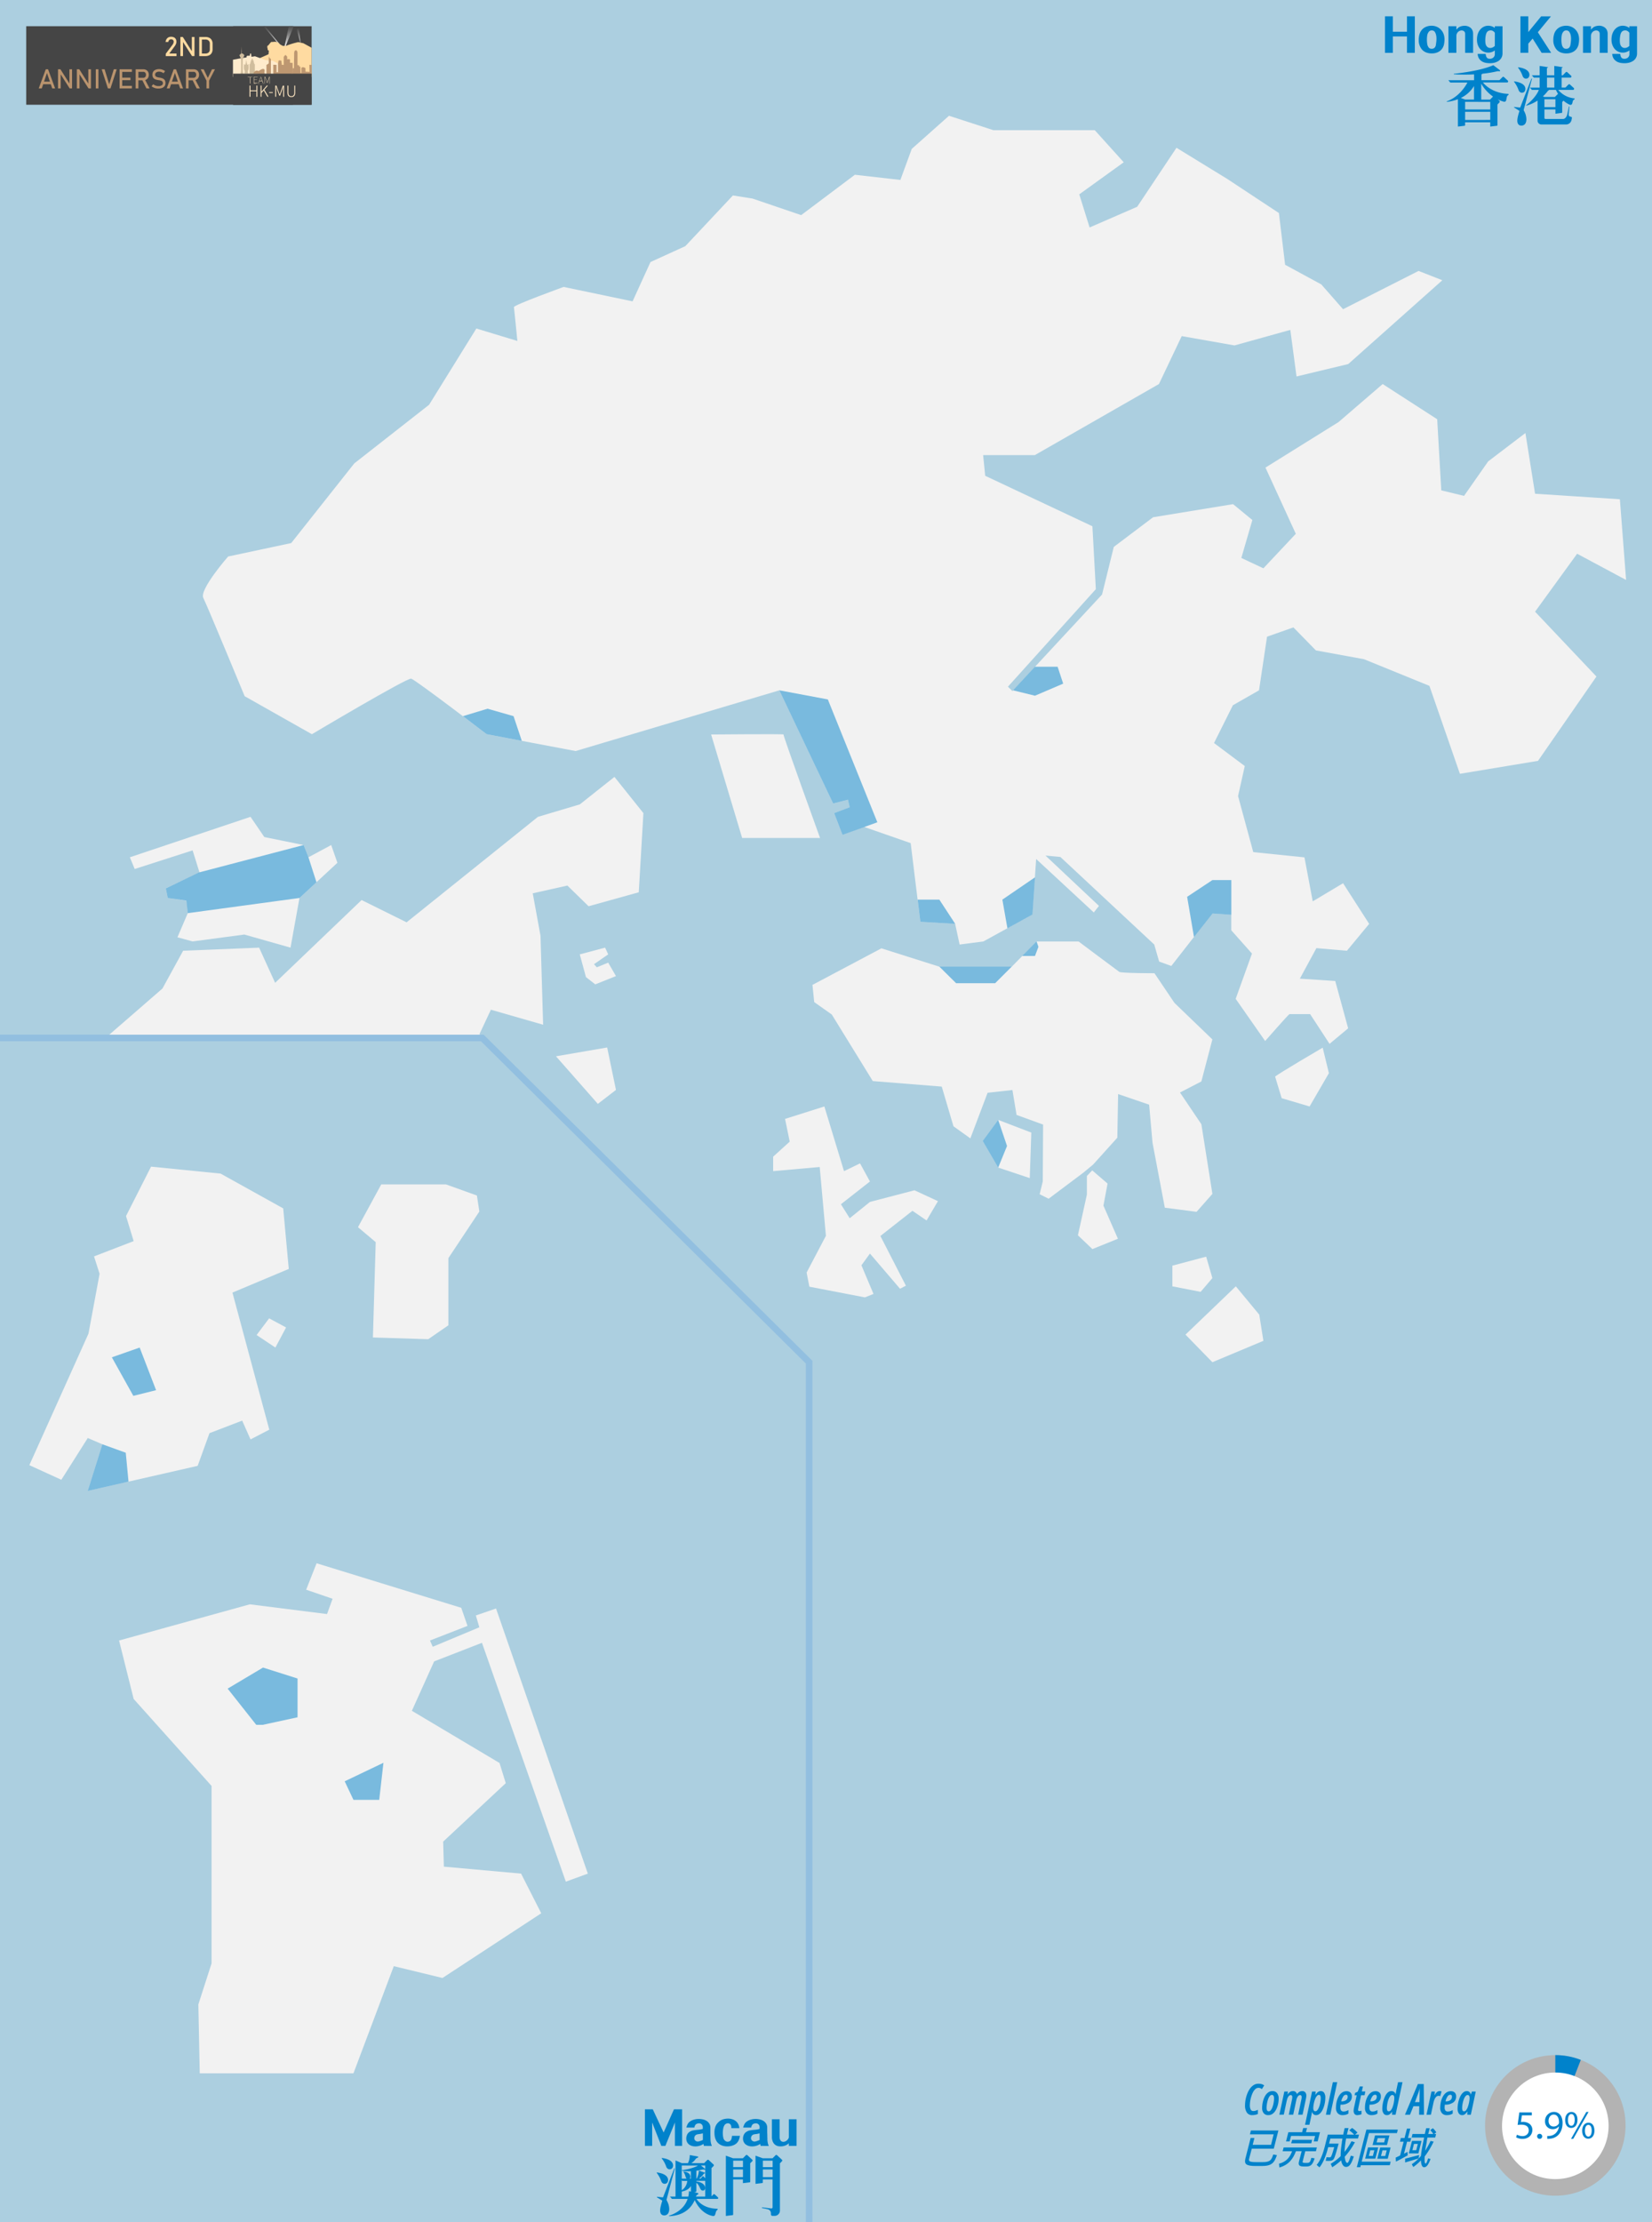 <svg xmlns="http://www.w3.org/2000/svg" xmlns:xlink="http://www.w3.org/1999/xlink" viewBox="0 0 1260.96 1695.36"><defs><style>.cls-1{fill:none;}.cls-2,.cls-5{fill:#accfe0;}.cls-3{fill:#f2f2f2;}.cls-4,.cls-6{fill:#0082cb;}.cls-4{opacity:0.5;}.cls-5{stroke:#92bfe0;stroke-miterlimit:10;stroke-width:5px;}.cls-12,.cls-7{fill:#454545;}.cls-7{fill-rule:evenodd;}.cls-8{isolation:isolate;}.cls-9{fill:#ffdba1;}.cls-10{fill:#ba946e;}.cls-11{clip-path:url(#clip-path);}.cls-13{fill:url(#linear-gradient);}.cls-14{fill:url(#linear-gradient-2);}.cls-15{fill:url(#linear-gradient-3);}.cls-16{fill:#ffebcc;}.cls-17{fill:#d0bd9d;}.cls-18{fill:#bd9771;}.cls-19{fill:#ffe8c3;}.cls-20{fill:#b3b3b3;}.cls-21{fill:#fff;}</style><clipPath id="clip-path"><rect class="cls-1" x="177.94" y="20" width="59.92" height="59.92"/></clipPath><linearGradient id="linear-gradient" x1="-343.09" y1="2358.47" x2="-343.09" y2="2375.42" gradientTransform="matrix(1, 0, 0, -1, 564, 2394)" gradientUnits="userSpaceOnUse"><stop offset="0" stop-color="#fff"/><stop offset="1" stop-color="#454545" stop-opacity="0.5"/></linearGradient><linearGradient id="linear-gradient-2" x1="-356.98" y1="2360.47" x2="-356.98" y2="2374.36" xlink:href="#linear-gradient"/><linearGradient id="linear-gradient-3" x1="-336.08" y1="2360.72" x2="-336.08" y2="2372.74" xlink:href="#linear-gradient"/></defs><g id="lanf"><rect class="cls-2" width="1260.96" height="1695.36"/><path class="cls-3" d="M542.79,560.36s55.78-.52,55.26,0,27.89,78.95,27.89,78.95H566.47Z"/><path class="cls-3" d="M620.15,751.4l52.63-27.89,44.21,14h55.26l18.94-19.21H823.3s29.47,22.1,31.05,23.16,26.84,1.05,26.84,1.05l15.26,22.63L925.4,793,917,825.08l-16.32,8.43L917,857.71l8.42,53.16-12.11,13.68-24.21-3.15-9.4-49.61-2.57-29-23.68-8.09L852.84,868,834.35,888.5l-7.63,6.32L800.4,914.55l-6.84-3.42,2.37-9.73.26-43.42-20.26-7.37-3.16-19-18.94,2.11L740.67,868.5l-12.89-9.21L718.83,829l-52.63-4.21L634.89,774l-13.42-9.48Z"/><path class="cls-3" d="M594.89,526.68,635.94,613l11.31-2.89,1.32,5.79-11.84,4.47L643,636.94l16.58-6.06,35.53,12.37,7.36,60,26.58,1.58,3.42,15.79,18.16-2.37L788,697.72l2.89-42.36,44,40.78,3.94-5L798,652.73l11.38,1.08,71.64,66.81,3.75,13,9.27,3.36,31.32-40.07,14.47,1v11.84l15.79,17.76-12.43,34.54,22.49,32.17s18-20.52,18.56-20.52h15.78l14.81,22.69,14.21-11.84-9.87-36.12-27-1.77,12.63-23.29,23.29,2,17-20.52-19.93-31L1002,687.66l-6.32-33.55-39.07-4L945,607.33l5.13-22.89-23.48-17.56,14.4-28.82L961,526.68l6.12-40.92,20.13-7.1,17.17,17.56,36.7,6.71,49.94,20.33,23.28,67.1,59.61-9.87,44.6-64.34-46.84-49.47,32.1-44.21,37.37,20-4.74-61.57-64.73-4.21-7.37-46.32L1135.91,352l-18.42,26.32-17.37-4.21L1097,319.85,1055.39,293,1021.71,322l-55.79,34.74,23.16,50.52-24.74,26.32-16.84-7.9,8.42-28.94-14.73-12.11-61.05,10-30,22.63-8.95,36.32-68.42,73.68-3.42-3.36,67.1-74.4-2.63-48L752,363l-1.58-15.78h39.47L884.61,293,902,256.43l40.26,7.11,42.63-11.85,4.73,35.53,39.48-9.47,71.83-63.95-18.15-7.1-57.63,29.21L1008.55,217l-27.63-15-4.74-39.47-39.47-26.05L898,112.75l-30,45-36.31,15.79-7.9-25.26,33.95-24.47-22.1-24.48H758.3l-33.94-11-28.42,25.26-8.69,23.69-34.73-3.95-41,30.79-37.11-12.63-15-2.37-36.31,38.68-26.58,12.11-13.68,30-52.63-11S392,232.75,392.27,234.33s2.63,25.79,2.63,25.79l-31.31-9.48L327.53,308.8l-57.1,44.73-48.15,60.79-48.16,10.26s-22.1,25.26-18.94,31.58,31.57,75,31.57,75l51.32,29s72.62-43.19,75.78-42.4,57.63,42.4,57.63,42.4L439.37,573Z"/><path class="cls-3" d="M469,592.73l22.11,27.63-3.55,60.39-38.29,10.66-16.18-15.79-26.45,5.92,5.92,32.37,2,67.89-39.86-11.45L366,788.9l23.69,27.63L354.11,841l52.5,28-30,35.52s-54.08,4.35-54.08,0v-60L315,839,212,880.87l8.29,21.71-38.28,22L138.6,896.27,94,906.92,37.55,950s-8.29-11.06-8.68-14.21-9.08-80.53-9.08-80.53L63.6,827.58,60.84,809,124,754.17l15.79-28.82,58-2.36L210,749.83,276,686.67l34.34,17,100.26-80.46,32-9.53Z"/><polygon class="cls-3" points="424.37 805.88 456.34 842.19 470.16 831.53 463.45 799.16 424.37 805.88"/><polygon class="cls-3" points="442.53 728.12 461.87 722.99 464.24 728.12 453.38 735.62 455.55 737.98 464.24 734.43 470.16 744.7 454.37 751.01 447.26 745.48 442.53 728.12"/><polygon class="cls-3" points="715.93 916.4 707.25 931.13 696.46 923.76 671.99 942.97 691.46 980.87 686.99 983.23 664.02 956.39 657.52 965.34 666.73 987.18 660.15 989.81 617.78 981.66 615.68 970.87 630.41 942.84 625.68 890.35 590.15 893.5 590.15 882.45 602.78 871 599.23 853.64 629.23 844.16 644.23 893.5 656.46 887.58 664.02 901.4 641.86 918.76 648.57 929.42 664.02 916.99 698.02 908.11 715.93 916.4"/><path class="cls-3" d="M427.66,885.34c-.13.4-11.18,22-11.18,22l9.73,5.65-1.84,13.29L405,934.55l8.16,14.08s25.79-17.89,26.05-17.5,6.71,8,6.71,8l13-13L451.21,917H432l-1.31-13.75,11.71-5.4,1.84-15.39Z"/><path class="cls-3" d="M161.23,964.55l32.36,16.05s-2.89,10.79-3.68,10.79-28.68-5.79-28.68-5.79Z"/><polygon class="cls-3" points="201.75 983.76 208.07 987.71 204.91 995.87 201.75 991.39 201.75 983.76"/><path class="cls-3" d="M171,1008c1.58,0,15.79,3.95,15.79,3.95l-4.47,21.31-31.05,5-4.74-9,13.69-6.18Z"/><polygon class="cls-3" points="326.48 946.92 343.32 930.08 357.27 952.45 341.88 969.02 331.48 964.55 326.48 946.92"/><polygon class="cls-3" points="904.87 1018.23 943.29 981.39 961.18 1002.97 964.34 1022.97 925.4 1039.28 904.87 1018.23"/><polygon class="cls-3" points="894.87 965.6 920.66 958.76 925.4 975.08 916.45 985.6 894.87 981.39 894.87 965.6"/><polygon class="cls-3" points="829.61 897.19 829.61 911.4 822.77 942.45 833.82 952.97 853.3 945.08 842.24 919.82 845.4 902.98 833.69 892.91 829.61 897.19"/><path class="cls-3" d="M973.29,821.4c2.1-2.1,36.31-22.1,36.31-22.1l4.74,19.47L999.6,844.16l-21.31-6.31Z"/><polygon class="cls-3" points="99.13 654.04 191.23 623.18 201.75 638.61 231.75 644.71 235.43 654.04 252.8 644.71 257.54 658.25 228.59 685.09 221.75 722.99 186.49 712.99 147.02 718.25 135.44 715.09 143.33 696.67 142.28 687.2 128.07 685.09 126.49 677.72 152.28 665.62 147.02 648.78 102.81 662.99 99.13 654.04"/><polygon class="cls-3" points="761.91 854.4 787.19 864.09 786.01 898.81 761.91 890.78 750.1 870.47 761.91 854.4"/><polygon class="cls-4" points="716.99 737.46 772.25 737.46 759.6 750.11 729.79 750.11 716.99 737.46"/><polygon class="cls-4" points="939.87 697.92 939.87 671.45 925.4 671.45 906.13 684.21 911.36 714.89 925.46 696.92 939.87 697.92"/><polyline class="cls-4" points="700.44 686.35 716.99 686.35 729.09 704.83 702.51 703.25"/><polygon class="cls-4" points="768.95 708.21 765.1 686.35 789.98 669.35 788.04 697.72 768.95 708.21"/><polygon class="cls-4" points="612.53 563.78 635.94 612.99 647.25 610.1 648.57 615.89 636.73 620.36 643.04 636.94 669.67 627.34 631.88 533.62 594.89 526.68 612.53 563.78"/><polygon class="cls-4" points="353.37 546.38 372.15 540.7 391.99 546.38 398.29 565.21 371.48 560.13 353.37 546.38"/><polygon class="cls-4" points="773.26 526.68 789.98 508.68 807.27 508.68 811.52 521.57 789.98 530.78 773.26 526.68"/><polygon class="cls-4" points="780.25 729.35 789.98 729.35 792.62 722.36 791.19 718.25 780.25 729.35"/><polygon class="cls-4" points="761.91 854.4 750.1 870.47 761.91 890.78 768.65 874.31 761.91 854.4"/><polygon class="cls-4" points="231.75 644.71 235.43 654.04 241.55 673.08 228.59 685.09 143.33 696.67 142.25 687.1 128.07 685.09 126.54 677.77 152.17 665.54 231.75 644.71"/><polygon class="cls-5" points="-3.54 791.88 368.12 791.88 617.63 1039.28 617.63 1699 -3.54 1699 -3.54 791.88"/></g><g id="Layer_2" data-name="Layer 2"><path class="cls-6" d="M504.56,1663.63a21.59,21.59,0,0,0-3.26-5.84.21.21,0,0,1,.18-.34c1.93.22,8.46,1.31,8.46,5.83,0,0,0,2.82-2.67,2.82C507.27,1666.1,505.38,1666.27,504.56,1663.63Zm6.26,21.65c0,5.28-3.88,4.93-3.88,4.93-3.23,0-3.06-3.75-3.06-3.75,0-2.7,1.66-7.47,1.66-7.47l-4.07-2.61a.21.21,0,0,1,.12-.39l4,.43.31,0a.26.26,0,0,0,.27-.18l8.51-21.88a.21.21,0,0,1,.4.1l-6.26,23.58a1.29,1.29,0,0,0,.14.84A13.68,13.68,0,0,1,510.82,1685.28Zm-5.71-38.54a.21.21,0,0,1,.19-.34c1.92.22,8.46,1.31,8.46,5.83,0,0,0,2.82-2.68,2.82,0,0-1.89.17-2.71-2.47A21.59,21.59,0,0,0,505.11,1646.74Zm42.59,30.86H531.65c.7,1.19,4.79,7.27,15.77,7.52a.43.43,0,0,1,.41.43.41.41,0,0,1-.18.35,3.07,3.07,0,0,0-1.17,1.63l-.64,2.14a1.43,1.43,0,0,1-1.58,1c-2.72-.41-9.33-2.41-14-12.11-2,4.57-7,11.74-19.37,12.22a.21.21,0,0,1-.08-.41c3.4-1.06,11.27-4.4,14.06-12.76h-12l-1.49-1.78h4.24v-27.57l4.77,2.06h4.71a13.1,13.1,0,0,0,1.39-6.15l6.1,1.08a.44.44,0,0,1,.36.52.46.46,0,0,1-.31.35,3.56,3.56,0,0,0-1.85,1.29,9.63,9.63,0,0,1-3.17,2.91h9.87l2.32-2.34a.83.83,0,0,1,1.16,0l3.66,3.37a.83.83,0,0,1,0,1.2l-1.55,1.55v21.56l1.47-1.48a.69.69,0,0,1,1,0l2.45,2.24a.69.69,0,0,1,0,1l-.19.19A.12.12,0,0,1,547.7,1677.6ZM520.37,1671a9.38,9.38,0,0,0,4.19-7.1h-3.72l-.47-.56Zm0,4.88h5a20.78,20.78,0,0,0,.5-4.16l1.51.32v-4.31c-1.51,2.77-4.73,3.86-7,4.28Zm0-23.74v10H524a5.65,5.65,0,0,1-.8-1.79,9.78,9.78,0,0,0-1.54-3.32.21.21,0,0,1,.18-.34c1.44.18,5.08.94,5.08,3.92a2.07,2.07,0,0,1-.47,1.53h.88v-5.62a35.65,35.65,0,0,1-6.64-.41.21.21,0,0,1,0-.41c2.46-.35,8.18-1.31,12.13-3.55ZM533,1673.85a.58.58,0,0,1-.34.39,2.78,2.78,0,0,0-1.49,1.59h7.14v-12h-6.78v.42c1,.13,6.7,1.08,6.7,5.07,0,0,0,1.94-1.64,1.94s-1.77-1-3-3.41a6.72,6.72,0,0,0-2.08-2.52v6.25a.76.76,0,0,1-.67.76l-1,.18,2.72.59A.59.59,0,0,1,533,1673.85Zm-1.47-17.72v5.95h.27a14.31,14.31,0,0,0,1.65-6.08l4.44,1.55a.33.33,0,0,1,.21.4.32.32,0,0,1-.27.24,1.34,1.34,0,0,0-.83.52,11.48,11.48,0,0,1-3.55,3.37h1.43l1.34-1.59a.52.52,0,0,1,.8,0l1.29,1.4v-6.66l0,0a.35.35,0,0,1-.33.12l-.52-.08a3.38,3.38,0,0,0-1.45,0A40.65,40.65,0,0,1,531.54,1656.13Zm6.78-4H535l3.24,2.64.07.08Z"/><path class="cls-6" d="M574.18,1647.7a.82.82,0,0,1,0,1.19l-1.55,1.55v14.09a.46.46,0,0,1-.4.45l-5.07.61a.08.08,0,0,1-.09-.08v-2.75h-7.47v26.78a.45.45,0,0,1-.4.45l-5.06.62a.08.08,0,0,1-.09-.08v-45.9l5.55,2h7.42l2.31-2.34a.85.85,0,0,1,1.16,0Zm-14.55.76v4.89h7.47v-4.89ZM567.1,1661v-5.86h-7.47V1661Zm29.76-12.1-1.55,1.55v36.12a4.05,4.05,0,0,1-4.06,4h-1.63a1.18,1.18,0,0,1-1.18-1.19v-.88a3.12,3.12,0,0,0-2.46-3l-4.22-.91a.26.26,0,0,1,.08-.51l6.87.84a.93.93,0,0,0,1-.92v-21.24h-7.46v2.3a.45.45,0,0,1-.4.45l-5.07.62a.1.1,0,0,1-.09-.09v-21.41l5.56,2h7.41l2.32-2.34a.84.84,0,0,1,1.15,0l3.66,3.38A.82.82,0,0,1,596.86,1648.89Zm-14.57-.43v4.89h7.46v-4.89Zm7.46,12.53v-5.86h-7.46V1661Z"/><path class="cls-6" d="M515.17,1637.15V1619.3l-7.29,17.85h-3.09l-7-17.85v17.85h-5.53v-27.89h6l8.28,17.7,7.9-17.7h6.22v27.89Z"/><path class="cls-6" d="M537.33,1637.15a3.06,3.06,0,0,1-.24-.74q-.11-.44-.18-.78a8.07,8.07,0,0,1-2.17,1.2,12.56,12.56,0,0,1-2.52.63,10.59,10.59,0,0,1-2.92,0,7.87,7.87,0,0,1-2.69-.92,5.35,5.35,0,0,1-2.48-3,5.81,5.81,0,0,1-.3-2.15,6.67,6.67,0,0,1,.42-2.2,5,5,0,0,1,1-1.79,5.67,5.67,0,0,1,1.5-1.18,7,7,0,0,1,2.39-.88c.85-.15,1.7-.27,2.53-.35s1.65-.14,2.5-.26a14.84,14.84,0,0,0,2.27-.5q0-.42,0-.84c0-.28,0-.56,0-.84a2.8,2.8,0,0,0-1.26-2.13,2.74,2.74,0,0,0-1.62-.44,4.46,4.46,0,0,0-1.66.32,2.68,2.68,0,0,0-1.32,1.18,4.74,4.74,0,0,0-.55,1.68h-6.14a14,14,0,0,1,.91-2.46,5.5,5.5,0,0,1,1.79-2.08,9.73,9.73,0,0,1,2.85-1.41,12.81,12.81,0,0,1,3.3-.57,14.64,14.64,0,0,1,3.49.27,9,9,0,0,1,3.15,1.22,6.5,6.5,0,0,1,2.06,2.08,5.75,5.75,0,0,1,.8,3.11c0,.63,0,1.38,0,2.23s0,1.72,0,2.61.05,1.74.06,2.56,0,1.49.06,2a13.32,13.32,0,0,0,1,4.5Zm-.84-4.5v-5.07q-.65.18-1.5.36c-.57.11-1.11.19-1.62.25s-.72.11-1.07.19a2.72,2.72,0,0,0-1,.38,3,3,0,0,0-.7.61,3.11,3.11,0,0,0-.59,2.54,2.4,2.4,0,0,0,.72,1.2,2.7,2.7,0,0,0,2.63.65,10,10,0,0,0,1.59-.48Q535.84,1632.95,536.49,1632.65Z"/><path class="cls-6" d="M564.29,1631.7a8.9,8.9,0,0,1-.9,2,6.79,6.79,0,0,1-2.5,2.44,10.9,10.9,0,0,1-3.3,1.18,13,13,0,0,1-4.44.08,9.46,9.46,0,0,1-4-1.53,7.66,7.66,0,0,1-2.48-2.76,11.54,11.54,0,0,1-1.14-3.46,18.23,18.23,0,0,1-.19-2.19,15.14,15.14,0,0,1,.09-2.33,11.45,11.45,0,0,1,.5-2.25,8.44,8.44,0,0,1,.93-2,10.35,10.35,0,0,1,2.35-2.52,8.42,8.42,0,0,1,3-1.53,13.25,13.25,0,0,1,3.15-.47,10.38,10.38,0,0,1,3.15.36,8.51,8.51,0,0,1,2.79,1.3,7.33,7.33,0,0,1,3,5.64h-6.07c0-.25,0-.51,0-.76s-.07-.51-.12-.76a3,3,0,0,0-.3-.94,2.52,2.52,0,0,0-.69-.78,2.48,2.48,0,0,0-1.28-.48,2.83,2.83,0,0,0-1.35.21,3.19,3.19,0,0,0-1.59,1.37,7,7,0,0,0-.78,2,16.78,16.78,0,0,0-.38,2.84,17.6,17.6,0,0,0,.08,2.92,12.49,12.49,0,0,0,.36,2,3.73,3.73,0,0,0,1.05,1.76,3.07,3.07,0,0,0,1.27.82,2.72,2.72,0,0,0,1.55.06,3.07,3.07,0,0,0,1.18-.48,2.4,2.4,0,0,0,.84-1,5.63,5.63,0,0,0,.46-1.47,11.41,11.41,0,0,0,.19-1.47h6.07A13.69,13.69,0,0,1,564.29,1631.7Z"/><path class="cls-6" d="M580.64,1637.15a3.55,3.55,0,0,1-.25-.74c-.06-.29-.12-.55-.17-.78a8.23,8.23,0,0,1-2.17,1.2,12.56,12.56,0,0,1-2.52.63,10.59,10.59,0,0,1-2.92,0,7.8,7.8,0,0,1-2.69-.92,5.35,5.35,0,0,1-2.48-3,6,6,0,0,1-.31-2.15,7.22,7.22,0,0,1,.42-2.2,5.33,5.33,0,0,1,1.05-1.79,5.88,5.88,0,0,1,1.51-1.18,7,7,0,0,1,2.38-.88c.86-.15,1.7-.27,2.54-.35s1.65-.14,2.5-.26a15.11,15.11,0,0,0,2.27-.5,7.87,7.87,0,0,1,0-.84,7.87,7.87,0,0,0,0-.84,2.74,2.74,0,0,0-1.26-2.13,2.7,2.7,0,0,0-1.62-.44,4.54,4.54,0,0,0-1.66.32,2.7,2.7,0,0,0-1.31,1.18,4.76,4.76,0,0,0-.56,1.68h-6.14a14.91,14.91,0,0,1,.92-2.46,5.5,5.5,0,0,1,1.79-2.08,9.8,9.8,0,0,1,2.84-1.41,13,13,0,0,1,3.3-.57,14.6,14.6,0,0,1,3.49.27,9,9,0,0,1,3.15,1.22,6.4,6.4,0,0,1,2.06,2.08,5.67,5.67,0,0,1,.8,3.11c0,.63,0,1.38,0,2.23s0,1.72.06,2.61,0,1.74.06,2.56,0,1.49.05,2a13.57,13.57,0,0,0,1,4.5Zm-.84-4.5v-5.07c-.43.12-.93.24-1.51.36s-1.11.19-1.62.25-.71.11-1.07.19a2.75,2.75,0,0,0-1,.38,3,3,0,0,0-.71.61,2.71,2.71,0,0,0-.47.88,2.86,2.86,0,0,0-.12,1.66,2.49,2.49,0,0,0,.73,1.2,2.7,2.7,0,0,0,2.63.65,10.24,10.24,0,0,0,1.58-.48C578.87,1633.06,579.37,1632.85,579.8,1632.65Z"/><path class="cls-6" d="M602.08,1637.15v-2a7.09,7.09,0,0,1-1.81,1.33,9.84,9.84,0,0,1-2,.77,10,10,0,0,1-3.55.24,6.19,6.19,0,0,1-2.82-1,5.82,5.82,0,0,1-2-2.47,9.36,9.36,0,0,1-.7-3.83v-13.32h5.87v13.74a4.2,4.2,0,0,0,.33,1.68,3.25,3.25,0,0,0,.85,1.22,2.78,2.78,0,0,0,2.71.38,4.55,4.55,0,0,0,2-1.24,4.8,4.8,0,0,0,1.16-1.85v-13.93H608v20.3Z"/><path class="cls-6" d="M1151.51,72.11a.47.47,0,0,1-.25.41,2.24,2.24,0,0,0-1.1,1.5l-.52,2.49a1.42,1.42,0,0,1-1.75,1.08,25.59,25.59,0,0,1-4.62-1.75l1.22,1.13a.83.83,0,0,1,0,1.2L1143,79.71V95.5a.45.45,0,0,1-.4.45l-5,.61a.08.08,0,0,1-.1-.08V93.3h-19.19v2.2a.45.45,0,0,1-.4.45l-5,.61a.08.08,0,0,1-.09-.08V75.68a31.06,31.06,0,0,1-8.32,2,.21.21,0,0,1-.09-.4c9.7-3.5,14.7-12.43,15.65-14.3H1107l-1.49-1.78h19.64V56.74a135.28,135.28,0,0,1-15.3-.06.21.21,0,0,1,0-.42c5.6-.59,20.52-2.4,30-6.51l5,3.8a.48.48,0,0,1,.12.6.46.46,0,0,1-.45.23l-.64-.06a3.83,3.83,0,0,0-1.17.09,87.48,87.48,0,0,1-11.11,1.82.17.17,0,0,1-.06.1l-.77.48v4.35h13.74l2.32-2.34a.83.83,0,0,1,1.15,0l2.92,2.67a.83.83,0,0,1,0,1.2l-.23.23a.12.12,0,0,1-.1,0h-18.66c1.12,1.41,7.11,8.2,19.24,8.69A.48.48,0,0,1,1151.51,72.11Zm-36.46,2.61,3.27,1.23h6.78V65.63A23.75,23.75,0,0,1,1115.05,74.72Zm3.27,3v5.79h19.19V77.73Zm19.19,13.79V85.3h-19.19v6.22Zm2.1-17.84a30.76,30.76,0,0,1-9-9.82V76h6.71Z"/><path class="cls-6" d="M1163.22,84.53a13.73,13.73,0,0,1,1.87,6.38c0,5.28-3.88,4.93-3.88,4.93-3.23,0-3.06-3.75-3.06-3.75,0-2.7,1.66-7.47,1.66-7.47L1155.74,82a.21.21,0,0,1,.12-.39l4,.43.3,0a.26.26,0,0,0,.27-.18L1168.94,60a.21.21,0,0,1,.4.1l-6.26,23.58A1.25,1.25,0,0,0,1163.22,84.53Zm-7.54-22.09a.21.21,0,0,1,.19-.34c1.92.22,8.46,1.31,8.46,5.82,0,0,0,2.83-2.68,2.83,0,0-1.89.17-2.71-2.48A21.45,21.45,0,0,0,1155.68,62.44Zm3.08-10.76a.2.2,0,0,1,.18-.34c1.93.23,8.46,1.32,8.46,5.83,0,0,0,2.82-2.68,2.82,0,0-1.89.17-2.7-2.47A21.91,21.91,0,0,0,1158.76,51.68Zm43.18,23.77a.4.4,0,0,1-.22.36,2.34,2.34,0,0,0-1.24,1.52l-.39,1.56a1.41,1.41,0,0,1-1.95,1,18.2,18.2,0,0,1-4.72-3.09l-1,1v7.89a.46.46,0,0,1-.4.45l-4.68.61a.08.08,0,0,1-.09-.08V83.51h-8.4V90a.76.76,0,0,0,.76.76h13.6s2.06,0,3-3.27l1.32-6.11a.2.2,0,0,1,.2-.16.2.2,0,0,1,.2.22l-.53,5.73s-.11,1.56,1,1.77l.82.19a.81.81,0,0,1,.61.94l-.29,1.45a4.25,4.25,0,0,1-4.18,3.44h-18.84a2.91,2.91,0,0,1-2.91-2.91V76.72a29.15,29.15,0,0,1-8.42,3.86.21.21,0,0,1-.18-.37c7.34-5.83,9.32-10.88,9.57-11.61h-5.3l-1.49-1.77h7.39V59.22h-4.42l-1.5-1.78h5.92V50.3l6.26.92a.16.16,0,0,1,.13.16.17.17,0,0,1-.07.13l-.76.48v5.45h5.63V50.3l6.26.92a.16.16,0,0,1,.13.16.17.17,0,0,1-.07.13L1192,52v5.45h.83l2.32-2.34a.83.83,0,0,1,1.15,0l2.92,2.67a.83.83,0,0,1,0,1.2l-.23.23a.12.12,0,0,1-.1,0H1192v7.61h2.86l2.32-2.34a.83.83,0,0,1,1.15,0l2.92,2.67a.83.83,0,0,1,0,1.2l-.23.23a.15.15,0,0,1-.11,0h-11.51a18,18,0,0,0,12.16,6.46A.39.39,0,0,1,1201.94,75.45Zm-14.33-6.85h-5.17a.16.16,0,0,1-.08.13l-.76.48a31.8,31.8,0,0,1-3.89,4.32l1.13.46h8l2.32-2.34.07-.07A26,26,0,0,1,1187.61,68.6Zm-.37,13.14v-6h-8.4v6Zm-6.44-14.91h5.63V59.22h-5.63Z"/><path class="cls-6" d="M1073.93,40.32V27.8h-10.79V40.32h-6V12.43h6V24.22h10.79V12.43h6V40.32Z"/><path class="cls-6" d="M1102.59,30.44a21.31,21.31,0,0,1-.33,3.05,8.59,8.59,0,0,1-1,2.86,8,8,0,0,1-3.26,3.21,10.26,10.26,0,0,1-4.52,1.18,12,12,0,0,1-4.71-.65,8.23,8.23,0,0,1-3.38-2.29,10.82,10.82,0,0,1-2.48-7.25,15.06,15.06,0,0,1,.53-4.23,8.92,8.92,0,0,1,2-3.74,8.5,8.5,0,0,1,3.26-2.22,11.11,11.11,0,0,1,4-.72,10,10,0,0,1,4.23.9,9.22,9.22,0,0,1,3.36,2.61,9.56,9.56,0,0,1,1.81,3.43A13.58,13.58,0,0,1,1102.59,30.44Zm-6.6,3.77c.1-.63.19-1.3.28-2a21.14,21.14,0,0,0,.17-2.12,14.79,14.79,0,0,0-.07-2.11,10.86,10.86,0,0,0-.42-2,6,6,0,0,0-1-1.93,2.61,2.61,0,0,0-2-.82,2.68,2.68,0,0,0-2.14.79,5.51,5.51,0,0,0-1.18,2,10,10,0,0,0-.35,1.79c-.07.69-.12,1.39-.13,2.12a19.49,19.49,0,0,0,.08,2.16,18.62,18.62,0,0,0,.24,1.86,5.39,5.39,0,0,0,1.09,2.35,2.74,2.74,0,0,0,2.31.9,2.84,2.84,0,0,0,2.17-.84A3.85,3.85,0,0,0,1096,34.21Z"/><path class="cls-6" d="M1118.34,40.32V25.82a2.62,2.62,0,0,0-.36-1.39,2.26,2.26,0,0,0-1-.9,3.24,3.24,0,0,0-1.45-.29,4,4,0,0,0-1.64.44,3.9,3.9,0,0,0-1.68,1.61,4.31,4.31,0,0,0-.57,2.13v12.9h-6.07V20h6.07v2.63a9,9,0,0,1,1.62-1.58,6,6,0,0,1,2-1,10.17,10.17,0,0,1,2.52-.38A7.19,7.19,0,0,1,1122.2,21a5.34,5.34,0,0,1,1.45,1.64,6.54,6.54,0,0,1,.76,3.17v14.5Z"/><path class="cls-6" d="M1145.28,45.16a6.73,6.73,0,0,1-2,1.64,11.27,11.27,0,0,1-2.44,1,14.31,14.31,0,0,1-3.11.42,19.88,19.88,0,0,1-3.19-.19,10.36,10.36,0,0,1-2.67-.8,7.52,7.52,0,0,1-2.25-1.68,6.19,6.19,0,0,1-1.26-2.06,8.71,8.71,0,0,1-.5-2.37H1134c0,.38.13.83.23,1.36a3.44,3.44,0,0,0,.65,1.43,2.14,2.14,0,0,0,1.56.87,4.31,4.31,0,0,0,3.09-.61,3.44,3.44,0,0,0,1.45-3V38.49a8.38,8.38,0,0,1-7.42,1.33,7.91,7.91,0,0,1-2.84-1.52,8.87,8.87,0,0,1-2.37-3.17,10.79,10.79,0,0,1-.95-3.89,15.63,15.63,0,0,1,.19-3.7,10.77,10.77,0,0,1,1.14-3.36,9.73,9.73,0,0,1,1.53-2.1,8.15,8.15,0,0,1,2.14-1.6,7.66,7.66,0,0,1,2.44-.77,8,8,0,0,1,2.67.08,7.53,7.53,0,0,1,3.47,1.57V20h5.88V40.81A6.63,6.63,0,0,1,1145.28,45.16ZM1141,25a4.53,4.53,0,0,0-1.79-1.53,3.62,3.62,0,0,0-2.33-.15,2.92,2.92,0,0,0-1.41.69,3.94,3.94,0,0,0-.88,1.22,8.33,8.33,0,0,0-.55,1.93,20.19,20.19,0,0,0-.29,2.4,17.39,17.39,0,0,0,0,2.4,10.38,10.38,0,0,0,.32,2,4.44,4.44,0,0,0,.79,1.43,3.27,3.27,0,0,0,1.43,1,3.62,3.62,0,0,0,2.21.08,5.13,5.13,0,0,0,1.34-.56,6.28,6.28,0,0,0,1.14-.89Z"/><path class="cls-6" d="M1176.72,40.32l-6.87-10.88-3.32,3.86v7h-6V12.43h6V24.48l9.81-12h7.48l-10,12.13L1184,40.32Z"/><path class="cls-6" d="M1205.3,30.44a21.24,21.24,0,0,1-.32,3.05,8.6,8.6,0,0,1-1,2.86,7.94,7.94,0,0,1-3.26,3.21,10.22,10.22,0,0,1-4.52,1.18,12,12,0,0,1-4.71-.65,8.23,8.23,0,0,1-3.38-2.29,10.82,10.82,0,0,1-2.48-7.25,15.07,15.07,0,0,1,.54-4.23,8.8,8.8,0,0,1,2-3.74,8.5,8.5,0,0,1,3.26-2.22,11.11,11.11,0,0,1,4-.72,9.94,9.94,0,0,1,4.23.9,9.22,9.22,0,0,1,3.36,2.61,9.4,9.4,0,0,1,1.81,3.43A12.9,12.9,0,0,1,1205.3,30.44Zm-6.6,3.77c.1-.63.2-1.3.29-2s.14-1.4.17-2.12a14.78,14.78,0,0,0-.08-2.11,10.86,10.86,0,0,0-.42-2,5.68,5.68,0,0,0-1.05-1.93,2.6,2.6,0,0,0-2-.82,2.68,2.68,0,0,0-2.14.79,5.51,5.51,0,0,0-1.18,2,10,10,0,0,0-.34,1.79,20.77,20.77,0,0,0-.14,2.12,19.49,19.49,0,0,0,.08,2.16,15.9,15.9,0,0,0,.25,1.86,5.27,5.27,0,0,0,1.08,2.35,2.75,2.75,0,0,0,2.31.9,2.88,2.88,0,0,0,2.18-.84A3.9,3.9,0,0,0,1198.7,34.21Z"/><path class="cls-6" d="M1221.06,40.32V25.82a2.62,2.62,0,0,0-.36-1.39,2.29,2.29,0,0,0-1-.9,3.24,3.24,0,0,0-1.45-.29,4.05,4.05,0,0,0-3.32,2.05,4.31,4.31,0,0,0-.57,2.13v12.9h-6.06V20h6.06v2.63A9,9,0,0,1,1216,21a6,6,0,0,1,2-1,10,10,0,0,1,2.52-.38A6.9,6.9,0,0,1,1223,20a6.8,6.8,0,0,1,1.91,1,5.22,5.22,0,0,1,1.45,1.64,6.54,6.54,0,0,1,.76,3.17v14.5Z"/><path class="cls-6" d="M1248,45.16a6.61,6.61,0,0,1-2,1.64,11.27,11.27,0,0,1-2.44,1,14.31,14.31,0,0,1-3.11.42,19.88,19.88,0,0,1-3.19-.19,10.36,10.36,0,0,1-2.67-.8,7.52,7.52,0,0,1-2.25-1.68,6.19,6.19,0,0,1-1.26-2.06,8.34,8.34,0,0,1-.49-2.37h6.14c0,.38.13.83.23,1.36a3.44,3.44,0,0,0,.65,1.43,2.14,2.14,0,0,0,1.56.87,4.31,4.31,0,0,0,3.09-.61,3.44,3.44,0,0,0,1.45-3V38.49a8.38,8.38,0,0,1-7.42,1.33,7.91,7.91,0,0,1-2.84-1.52,8.87,8.87,0,0,1-2.37-3.17,11,11,0,0,1-1-3.89,16.18,16.18,0,0,1,.19-3.7,10.79,10.79,0,0,1,1.15-3.36,9.36,9.36,0,0,1,1.52-2.1,8.15,8.15,0,0,1,2.14-1.6,7.75,7.75,0,0,1,2.44-.77,8,8,0,0,1,2.67.08,7.48,7.48,0,0,1,3.47,1.57V20h5.88V40.81A6.63,6.63,0,0,1,1248,45.16ZM1243.68,25a4.53,4.53,0,0,0-1.79-1.53,3.62,3.62,0,0,0-2.33-.15,3,3,0,0,0-1.41.69,3.94,3.94,0,0,0-.88,1.22,8.33,8.33,0,0,0-.55,1.93,20.19,20.19,0,0,0-.29,2.4,17.39,17.39,0,0,0,0,2.4,10.31,10.31,0,0,0,.33,2,4.42,4.42,0,0,0,.78,1.43,3.27,3.27,0,0,0,1.43,1,3.62,3.62,0,0,0,2.21.08,5,5,0,0,0,1.34-.56,5.66,5.66,0,0,0,1.14-.89Z"/></g><g id="Layer_3" data-name="Layer 3"><path id="矩形_1" data-name="矩形 1" class="cls-7" d="M20,20H223.6V79.92H20Z"/><g id="_2ND_ANNIVERSARY" data-name=" 2ND ANNIVERSARY" class="cls-8"><g class="cls-8"><path class="cls-9" d="M126.54,41l5.09-6.78a4.76,4.76,0,0,0,.69-1.21,3.33,3.33,0,0,0,.25-1.17v0a1.77,1.77,0,0,0-.52-1.35A2,2,0,0,0,130.6,30a2,2,0,0,0-1.45.53,2.44,2.44,0,0,0-.67,1.49h-2.12a5.48,5.48,0,0,1,.74-2.14,3.83,3.83,0,0,1,1.44-1.36,4.32,4.32,0,0,1,2-.46,5.22,5.22,0,0,1,2.23.44,3.21,3.21,0,0,1,1.4,1.3,4.16,4.16,0,0,1,.48,2.06h0a4.4,4.4,0,0,1-.32,1.62,6.8,6.8,0,0,1-.89,1.62l-4.23,5.74h5.52v1.95h-8.23Z"/><path class="cls-9" d="M137.68,28.2h1.86l7.14,11.28-.24.26V28.2h2V42.78h-1.87l-7.12-11.11.24-.26V42.78h-2Z"/><path class="cls-9" d="M152.08,28.2h2V42.79h-2Zm1.38,12.64h3.3a3.55,3.55,0,0,0,2.51-.83,3.11,3.11,0,0,0,.89-2.37V33.35a3.11,3.11,0,0,0-.89-2.37,3.51,3.51,0,0,0-2.51-.83h-3.3V28.2h3.24a6.72,6.72,0,0,1,3,.61,4.23,4.23,0,0,1,1.9,1.79,5.67,5.67,0,0,1,.65,2.83v4.13a5.67,5.67,0,0,1-.65,2.83,4.23,4.23,0,0,1-1.9,1.79,6.76,6.76,0,0,1-3,.61h-3.23Z"/></g><g class="cls-8"><path class="cls-10" d="M34.94,52.86h1.75l5.38,14.6H39.86l-4-11.78-4,11.78H29.56ZM32,62.31h7.68v1.94H32Z"/><path class="cls-10" d="M44.27,52.86h1.86l7.14,11.28L53,64.4V52.86h2V67.45H53.18L46.06,56.34l.24-.27V67.45h-2Z"/><path class="cls-10" d="M58.67,52.86h1.85l7.14,11.28-.24.26V52.86h2V67.45H67.57L60.45,56.34l.24-.27V67.45h-2Z"/><path class="cls-10" d="M75.11,67.46h-2V52.86h2Z"/><path class="cls-10" d="M77.62,52.86h2.22L83.35,64.3l3.5-11.44h2.23l-4.76,14.6H82.37Z"/><path class="cls-10" d="M91.29,52.86h2v14.6h-2Zm1,0h8.38v2H92.28Zm0,6.38h7.28v1.94H92.28Zm0,6.27h8.38v1.95H92.28Z"/><path class="cls-10" d="M103.57,52.85h2.05V67.46h-2.05Zm.89,6.49h5a2,2,0,0,0,1-.28,1.86,1.86,0,0,0,.69-.8,2.67,2.67,0,0,0,.25-1.19,2.64,2.64,0,0,0-.25-1.19,1.81,1.81,0,0,0-.69-.8,1.88,1.88,0,0,0-1-.28h-5V52.85h4.9a4.64,4.64,0,0,1,2.22.52,3.72,3.72,0,0,1,1.49,1.48,4.55,4.55,0,0,1,.53,2.22,4.44,4.44,0,0,1-.54,2.21,3.66,3.66,0,0,1-1.49,1.48,4.48,4.48,0,0,1-2.21.52h-4.9Zm4,1.49,2-.46,3.73,7.09h-2.43Z"/><path class="cls-10" d="M119,67.41a7.62,7.62,0,0,1-1.76-.61,7.25,7.25,0,0,1-1.54-1l1.28-1.57a5.57,5.57,0,0,0,1.84,1.09,6.33,6.33,0,0,0,2.17.36,4.38,4.38,0,0,0,2.46-.59,1.87,1.87,0,0,0,.88-1.66h0a1.78,1.78,0,0,0-.4-1.21,2.32,2.32,0,0,0-1-.66,11.77,11.77,0,0,0-1.63-.4h-.13l-.15,0a15.06,15.06,0,0,1-2.38-.56A3.34,3.34,0,0,1,117,59.38a3.77,3.77,0,0,1-.65-2.38h0a4.28,4.28,0,0,1,.6-2.32,3.93,3.93,0,0,1,1.78-1.46,7.12,7.12,0,0,1,2.8-.5,7.27,7.27,0,0,1,1.54.17,8.47,8.47,0,0,1,1.49.51,8.3,8.3,0,0,1,1.45.85l-1.16,1.62A7,7,0,0,0,123.2,55a4.68,4.68,0,0,0-1.66-.31,3.92,3.92,0,0,0-2.33.6,2,2,0,0,0-.83,1.69h0a1.63,1.63,0,0,0,.43,1.18,2.55,2.55,0,0,0,1.07.64,15.4,15.4,0,0,0,1.77.43h.07l.08,0,.11,0,.11,0a11.87,11.87,0,0,1,2.21.64,3.52,3.52,0,0,1,1.49,1.2,3.84,3.84,0,0,1,.59,2.26v0a4,4,0,0,1-.63,2.28,3.88,3.88,0,0,1-1.83,1.45,7.61,7.61,0,0,1-2.9.5A9.8,9.8,0,0,1,119,67.41Z"/><path class="cls-10" d="M132.6,52.86h1.74l5.38,14.6h-2.21l-4-11.78-4.05,11.78h-2.2Zm-2.9,9.45h7.67v1.94H129.7Z"/><path class="cls-10" d="M141.93,52.85h2V67.46h-2Zm.89,6.49h5a2,2,0,0,0,1-.28,1.86,1.86,0,0,0,.69-.8,2.67,2.67,0,0,0,.25-1.19,2.64,2.64,0,0,0-.25-1.19,1.81,1.81,0,0,0-.69-.8,1.88,1.88,0,0,0-1-.28h-5V52.85h4.9a4.66,4.66,0,0,1,2.22.52,3.72,3.72,0,0,1,1.49,1.48,4.55,4.55,0,0,1,.53,2.22,4.44,4.44,0,0,1-.54,2.21,3.66,3.66,0,0,1-1.49,1.48,4.48,4.48,0,0,1-2.21.52h-4.9Zm4,1.49,2-.46,3.73,7.09h-2.43Z"/><path class="cls-10" d="M159.61,61.52v5.94h-2V61.52l-4.45-8.66h2.28l3.19,6.59,3.19-6.59h2.28Z"/></g></g><g id="圖層_11" data-name="圖層 11"><g class="cls-11"><rect class="cls-12" x="168.91" y="17.99" width="76.7" height="64.6"/><polygon class="cls-13" points="217.27 35.21 220.72 18.58 224.55 19.23 217.89 35.53 217.27 35.21"/><polygon class="cls-14" points="202.19 19.64 213.28 33.53 211.85 32.67 200.75 19.64 202.19 19.64"/><polygon class="cls-15" points="226.41 22.38 228.24 21.26 229.43 33.28 226.41 22.38"/><path class="cls-9" d="M238.48,36.77,231.57,33l-3.89-.86a57.44,57.44,0,0,0-9.16,2.77l-2.64.13L214,34l-1.64-1.51-2-.65-3.42.21a25.7,25.7,0,0,0-2,2.43l-.86.56L204,36.24l.18.42.25,1.63.78.34-.24,2.75-7.64,3.38V58.63h41.18Z"/><path class="cls-16" d="M208.06,46.32l-5.36-.48-8.06-2.9-2.7.42-.24-2h0l0-.36h0V41h-.31l0-.21h-.09v-.24h-.06v.23h-.09l0,.21h-.31V41h0l0,.37h0l-.14,1.15-.05,0h-1.82l-.62.43v.84c-3.7.47-10.39,1.8-10.39,1.8V58.64h41.47V52.06Z"/><polygon class="cls-17" points="194.51 57.93 194.51 49 194.01 48.79 194.01 47.86 193.62 47.59 193.62 46.31 192.51 45.45 191.4 46.31 191.4 47.59 191.01 47.86 191.01 48.79 190.5 49 190.5 57.93 194.51 57.93"/><path class="cls-17" d="M192.72,45.72l.25-.21v-.17a.47.47,0,1,0-.93-.07v.24l.26.21"/><polygon class="cls-17" points="192.02 45.25 193.01 45.29 193.01 45.38 192.02 45.29 192.02 45.25"/><path class="cls-17" d="M189.68,56.24l-.33-.16a8.11,8.11,0,0,1-.27-1.61s-.1-.42.9-2.12l-.34.16h-.13l.33-.36-.42.11a1.7,1.7,0,0,0,.51-1.14.9.9,0,0,1-.3.17.73.73,0,0,0,.19-.46.41.41,0,0,1-.27.13,2,2,0,0,0,.36-.89.4.4,0,0,1-.26.14,1.49,1.49,0,0,0,.14-.37s-.25.27-.36.27a1.77,1.77,0,0,0,.38-.78v-.41a2,2,0,0,1-.64.33.72.72,0,0,0-.25.24l-.34-.21v-.62l-.28-.41v-1.1h-.67v1.1l-.28.41v.62l-.34.21a.72.72,0,0,0-.25-.24,1.81,1.81,0,0,1-.63-.33v.41a1.79,1.79,0,0,0,.37.78c-.11,0-.36-.27-.36-.27a1.49,1.49,0,0,0,.14.37.4.4,0,0,1-.26-.14,2,2,0,0,0,.36.89.41.41,0,0,1-.27-.13.73.73,0,0,0,.19.46.9.9,0,0,1-.3-.17,1.7,1.7,0,0,0,.51,1.14l-.42-.11.34.36h-.13l-.36-.17c1,1.69.9,2.12.9,2.12a8.26,8.26,0,0,1-.27,1.61l-.34.15Z"/><polygon class="cls-17" points="187.63 47.15 187.63 47.05 187.76 47 188.28 47.15 188.26 47.26 187.63 47.15"/><polyline class="cls-17" points="188.12 47.23 187.94 45.09 187.76 47.07"/><path class="cls-17" d="M185.71,56.57l-.46-2.5V45.45l.53-1.83s.4-.16.4-.41a.11.11,0,0,0-.08-.1v0s.08-.53.3-.64a.39.39,0,0,0,.17-.31s0-.25-.45-.46a.44.44,0,0,1-.26-.26.2.2,0,0,0-.16-.17h-.09v-.08s.07-.21-.47-.3h-1c-.54.07-.47.3-.47.3v.1h-.09c-.13,0-.15.16-.15.16a.43.43,0,0,1-.27.26c-.45.22-.44.46-.44.46a.37.37,0,0,0,.17.31c.21.1.29.64.29.64v0a.12.12,0,0,0-.07.11c0,.24.4.4.4.4l.52,1.82v8.62l-.45,2.5Z"/><polyline class="cls-17" points="184.54 41.22 184.35 35.53 184.18 41.03"/><path class="cls-18" d="M237.85,54.88l.57-.15V49.51h-2.29l.16,5.23.3.09-3.39-.16-.06-2.7a4.12,4.12,0,0,0-2-.7,2.18,2.18,0,0,0-.89.26v.33h-.17v3.83h-.65l-.18-4.93h-.92a3.94,3.94,0,0,0-.08-1l-1-.07-.18.14c0-2,0-3.75,0-5.12v-.57c0-.51,0-1,0-1.35v-.41c0-.47,0-.84,0-1.13v-.67c0-2.26-1.26-2.21-1.26-2.21s-1.27,0-1.27,2.21v.08h0c0,.61-.12,4.35-.13,11.42l0,0-.89-.1-.07,4.24,0-1.56h-.16v-.17h.15l-.1-6.48-2-.13v-.46h0l0-2-.46-.12v-.19h0l-.6-.08-.11.21-.77-.07-.08.24-.11,0V43.16l-.48-.33v-.24h0l-.86-.74,0-1.74,0,1.75-.32.4-.44.33h0v.24l-.55.46v6h0v.24l-1.52-.1,0-.86V48.5l-.19-.92v-.83l-.32-.57-1.6-.12-.27.24-.15.68-.07.81v.07l-.22.33v6.88h-1.13V49.49l-1.81-.09h-.72l0,2.88h0l0,3h.05l-.09,1,2.22.69V57h.19l.21.06V57H214a3.42,3.42,0,0,1,0,.45h3.26v-.33l6-.83,0,1.57h6.23l0-.56h.59V58h10.83V55Zm-20.81-4h0l0,.09Z"/><polygon class="cls-18" points="205.7 43.52 205.68 41.58 205.65 43.55 205.52 43.62 205.23 43.8 205.21 42.19 205.18 43.83 205.12 43.87 205.12 48.38 203.37 49.56 203.37 54.06 203.37 57.71 206.77 56.52 206.77 52.8 206.77 44.98 205.7 44.28 205.7 43.52"/><path class="cls-18" d="M200.86,52.6a2.44,2.44,0,0,0-1.1.23,5.34,5.34,0,0,1-.75.39,9.45,9.45,0,0,0-1.65,1.06,2.46,2.46,0,0,0-1.32-.42,3.22,3.22,0,0,0-1.48.51l.07.05a5.43,5.43,0,0,0-1,.87h0s0,0,0,0,0,0,0,0h.25v.13a.36.36,0,0,0-.33.21v.55l8.46.54V55.39l-.25-.12v-.35l.23-.15v-.16l-.11-.07a1,1,0,0,0,.13-.3v-.46l-.22-.92A2.33,2.33,0,0,0,200.86,52.6Z"/><rect class="cls-12" x="177.94" y="56.2" width="59.92" height="23.72"/><rect class="cls-12" x="178.9" y="58.15" width="58" height="20.81"/><rect class="cls-12" x="177.94" y="60.08" width="1.92" height="6.47"/><path class="cls-19" d="M190.93,63.76a.18.18,0,0,1-.1,0,.15.15,0,0,1-.15-.14V58.8s0,0,0,0h-1.54a.11.11,0,0,1-.12-.11h0a.11.11,0,0,1,0-.08.13.13,0,0,1,.09,0h3.44a.12.12,0,0,1,.08,0,.09.09,0,0,1,0,.08.12.12,0,0,1,0,.09.11.11,0,0,1-.08,0H191a0,0,0,0,0,0,0h0v4.86A.21.21,0,0,1,190.93,63.76Z"/><path class="cls-19" d="M194,63.8a.23.23,0,0,1-.18-.07.26.26,0,0,1-.07-.19V58.77a.24.24,0,0,1,.24-.25h2.47a.18.18,0,0,1,.09,0,.11.11,0,0,1,0,.08.11.11,0,0,1-.12.12H194s0,0,0,0v2a0,0,0,0,0,0,0h2a.1.1,0,0,1,.09,0,.11.11,0,0,1,0,.08.14.14,0,0,1,0,.09.12.12,0,0,1-.09,0h-2s0,0,0,0v2.39a0,0,0,0,0,0,0h2.5a.12.12,0,0,1,.12.12.12.12,0,0,1,0,.09.11.11,0,0,1-.08,0Z"/><path class="cls-19" d="M200.94,63.8a.2.2,0,0,1-.2-.13L200.15,62a.05.05,0,0,0,0,0H198s0,0,0,0l-.61,1.71a.16.16,0,0,1-.17.13.08.08,0,0,1-.09-.09s0,0,0,0l1.79-5a.17.17,0,0,1,.32,0l1.81,5v0s0,0,0,.06A.08.08,0,0,1,200.94,63.8Zm-2.85-2.14s0,0,0,0H200s0,0,0,0l-.36-1c-.24-.69-.44-1.3-.59-1.83,0,0,0,0,0,0s0,0,0,0c-.12.44-.33,1-.61,1.83Z"/><path class="cls-19" d="M202.17,63.77a.12.12,0,0,1-.09,0l-.09,0a.17.17,0,0,1,0-.1V58.74a.2.2,0,0,1,.06-.15.21.21,0,0,1,.15-.07.43.43,0,0,1,.18.06.25.25,0,0,1,.11.15l1,3c.1.26.24.65.43,1.18h0c.05-.16.13-.37.22-.64s.16-.45.19-.54l1.06-3a.33.33,0,0,1,.11-.15.35.35,0,0,1,.18,0,.22.22,0,0,1,.15.06.2.2,0,0,1,.06.15v4.93a.11.11,0,0,1,0,.09.12.12,0,0,1-.1,0,.14.14,0,0,1-.13-.13V60.16c0-.34,0-.8,0-1.36,0,0,0,0,0,0h0l-.39,1.15-1.13,3.14a.17.17,0,0,1-.18.13.2.2,0,0,1-.2-.13l-1.14-3.15-.42-1.15h0a0,0,0,0,0,0,0c0,.47,0,.92,0,1.36v3.52A.13.13,0,0,1,202.17,63.77Z"/><path class="cls-19" d="M191.08,73.8a.35.35,0,0,1-.5,0,.36.36,0,0,1-.11-.25v-8a.33.33,0,0,1,.11-.25.37.37,0,0,1,.5,0,.29.29,0,0,1,.1.25v3.32s0,.08.09.08h4.34a.07.07,0,0,0,.08-.08V65.59a.33.33,0,0,1,.11-.25.32.32,0,0,1,.25-.1.31.31,0,0,1,.24.1.32.32,0,0,1,.1.25v8a.35.35,0,0,1-.1.24.32.32,0,0,1-.24.11.33.33,0,0,1-.25-.11.32.32,0,0,1-.11-.24V69.7c0-.06,0-.09-.08-.09h-4.34a.08.08,0,0,0-.09.09v3.85A.31.31,0,0,1,191.08,73.8Z"/><path class="cls-19" d="M199.53,73.8a.36.36,0,0,1-.51,0,.39.39,0,0,1-.1-.25v-8a.33.33,0,0,1,.11-.25.37.37,0,0,1,.5,0,.32.32,0,0,1,.1.25v4.34h0l3.77-4.38a.92.92,0,0,1,.71-.31.18.18,0,0,1,.18.19.17.17,0,0,1,0,.12l-2.43,2.84a.11.11,0,0,0,0,.15l2.9,5a.33.33,0,0,1,0,.13.24.24,0,0,1-.25.23.65.65,0,0,1-.61-.36l-2.56-4.45s-.06-.06-.09,0l-1.59,1.83a.23.23,0,0,0-.06.16v2.47A.4.4,0,0,1,199.53,73.8Z"/><path class="cls-19" d="M205.68,70.91a.29.29,0,0,1-.21-.09.32.32,0,0,1,0-.42.26.26,0,0,1,.21-.08H208a.25.25,0,0,1,.21.08.3.3,0,0,1-.21.51Z"/><path class="cls-19" d="M210.63,73.81a.34.34,0,0,1-.23.1.32.32,0,0,1-.32-.32h0V65.7a.4.4,0,0,1,.14-.33.46.46,0,0,1,.33-.13.69.69,0,0,1,.39.12.64.64,0,0,1,.24.32l1.63,4.54.67,1.87a0,0,0,0,0,0,0s0,0,0,0c.08-.24.21-.59.36-1s.25-.74.28-.82l1.62-4.55a.66.66,0,0,1,.25-.32.64.64,0,0,1,.38-.12.51.51,0,0,1,.34.13.48.48,0,0,1,.14.34v7.86a.35.35,0,0,1-.1.24.31.31,0,0,1-.24.1.34.34,0,0,1-.34-.34h0V68.41q0-.7.09-2.37s0,0,0,0h0a0,0,0,0,0,0,0L215.6,68l-1.73,4.76a.36.36,0,0,1-.38.27.38.38,0,0,1-.38-.27L211.37,68,210.7,66a0,0,0,0,0,0,0h0s0,0,0,0h0c.05,1.12.08,1.91.08,2.37v5.17A.28.28,0,0,1,210.63,73.81Z"/><path class="cls-19" d="M223.48,73.88a3.79,3.79,0,0,1-2.26,0,2.48,2.48,0,0,1-1.6-1.67,5.46,5.46,0,0,1-.24-1.7V65.58a.36.36,0,0,1,.11-.25.38.38,0,0,1,.51,0,.31.31,0,0,1,.1.25v4.9a5.08,5.08,0,0,0,.18,1.4,2.12,2.12,0,0,0,.5.92,1.92,1.92,0,0,0,.7.47,2.32,2.32,0,0,0,.86.14,2.39,2.39,0,0,0,.88-.14,2,2,0,0,0,.73-.47,2.1,2.1,0,0,0,.51-.92,4.79,4.79,0,0,0,.18-1.41v-4.9a.33.33,0,0,1,.1-.23.31.31,0,0,1,.24-.1.34.34,0,0,1,.34.33v5a5.4,5.4,0,0,1-.24,1.69,2.48,2.48,0,0,1-1.6,1.67Z"/></g></g><path class="cls-6" d="M963.13,1652.51H958.6c-7.57,0-9-1.47-8-5.65l4-15.75h2.9l-1.33,5.25h14l2-8H954.05l.75-2.94h21l-3.54,13.9h-16.8l-2,7.63c-.48,1.89,0,2.61,5.73,2.61h4.6c5.71,0,6.65-1.5,8.08-5.84l2.81.49C972.63,1650.19,970.67,1652.51,963.13,1652.51Z"/><path class="cls-6" d="M976.54,1653.65l-.3-2.9c5.91-1.44,8.45-5.29,10-9.5h-7.2l.73-2.87h25.38l-.73,2.87H996.3l-1.94,7.64c-.23.91-.15,1.24,1.87,1.24h1.56c2,0,2.35-.88,3.17-3.85l2.51.39c-1.51,4.63-2.83,6.23-6.32,6.23h-1.82c-3.92,0-4.49-1.21-3.79-4l2-7.67h-4.37C987.13,1646.67,984,1651.56,976.54,1653.65Zm7.84-19.9h-2.77l1.78-7H993.9l.81-3.2h2.94l-.81,3.2h10.69l-1.78,7h-3l1.06-4.17H985.45Zm16.49,1.47h-15.3l.69-2.71h15.3Z"/><path class="cls-6" d="M1007.13,1653.55l-2.16-1.89c3.27-3.62,5.16-9.88,6.18-13.86l2.35-9.24h11.77c.17-.91.39-1.89.6-2.87l.1-.35c.11-.59.26-1.18.41-1.77h2.94c-.44,1.7-.88,3.43-1.24,5h5.51a15.79,15.79,0,0,0-1.88-1.82l-.21-.2-1.6-1.27,2.12-1.79a21.29,21.29,0,0,1,4.12,3.52l-1.83,1.56h3l-.75,2.94h-9.07c0,.23-.08.46-.14.69l-.06.35a69,69,0,0,0-1,9.2,53.1,53.1,0,0,0,5.29-8.12l2.62.75a56.92,56.92,0,0,1-7.79,11.09c.3,2.58.84,4.67,2,4.67.72,0,1.61-2.09,2.61-5.48l2.34.55c-2,6.23-3.64,8-5.92,8-2,0-3.24-2-3.74-5a45.4,45.4,0,0,1-6.82,5.25l-1.15-2.64a38.06,38.06,0,0,0,7.59-5.84,47.44,47.44,0,0,1,.62-8.22l0-.36c.11-.56.19-1.14.28-1.73l0-.33c.08-.58.2-1.17.31-1.76l.05-.32c0-.14,0-.23.06-.36l0-.33h-9.16l-1,3.88h7.27l-.29,1.14c-1.82,6.66-2.91,10-3.64,10.87a3.87,3.87,0,0,1-2.17,1.07,20.28,20.28,0,0,1-3.79,0l.69-2.74c.71.06,2,.13,2.39.13a1.13,1.13,0,0,0,.92-.43c.4-.42,1.24-2.71,2.52-7.34h-4.6C1012.8,1642.46,1010.32,1649.87,1007.13,1653.55Z"/><path class="cls-6" d="M1038.31,1653.45h-2.67l7.31-28.7h24l-.68,2.67h-21.34l-5.55,21.79h22.12l-.69,2.71H1038.7Zm11.48-6.52H1042l2.19-8.58H1052Zm-1.88-2.09,1.11-4.34h-3.1l-1.11,4.34Zm10.76-8.32h-11l1.87-7.34h11Zm-2.18-2,.82-3.23h-5.74l-.82,3.23Zm2.76,12.46h-8l2.19-8.58h8Zm-1.88-2.09,1.11-4.34h-3.27l-1.1,4.34Z"/><path class="cls-6" d="M1071.53,1646l-.67.36c-1.9,1.05-3.82,2.06-5.35,2.81l-.2-3.07c.92-.39,2.16-1,3.38-1.63l2.68-10.5h-2.84l.72-2.84h2.84l1.82-7.14h2.61l-1.82,7.14h2.48l-.72,2.84H1074l-2.33,9.16c.82-.42,1.8-.94,2.69-1.37l.1,2.68C1073.5,1644.91,1072.51,1645.46,1071.53,1646Zm1,3.82,0-2.9c1.74-.43,4.3-1.11,6.92-1.8l.55-.13,1.47-.39.39-.1,1.43-.39-.54,2.64Zm10.11-6.92h-7.31l2.44-9.55h7.3Zm4.35,10.57c-1.6,0-2.29-2.28-2.41-5.25a37.94,37.94,0,0,1-5.82,5.06l-1.16-2.12a33.16,33.16,0,0,0,7-6.36,83,83,0,0,1,1.27-8.32l.05-.33c.09-.49.21-.94.29-1.4l.06-.36.08-.33c.06-.35.15-.71.2-1l.09-.36a3.18,3.18,0,0,0,.1-.52l.09-.36.05-.16,0-.36c0-.16.09-.33.13-.49h-9.53l.69-2.71h9.37c.33-1.43.69-3,1.06-4.43h2.64a1.13,1.13,0,0,0,0,.32l-.08.33-.45,1.76-.07.29c-.19.59-.34,1.18-.48,1.73H1094a14.82,14.82,0,0,0-2.32-2.93l2-1.5a15,15,0,0,1,2.65,3.16l-1.69,1.27h1.53l-.69,2.71h-5.9c0,.1-.06.23-.08.33l-.06.35c0,.1-.06.23-.09.33l-.06.36c0,.16-.08.33-.13.52l0,.33-.09.36,0,.32c0,.13-.06.23-.09.36l0,.33c-.47,2.35-.89,4.63-1.16,6.46a52.57,52.57,0,0,0,3.18-5.55l.17-.29c.27-.56.51-1.11.77-1.63l2.35.52a62,62,0,0,1-6.82,11.29c-.23,3.06-.08,5.44.73,5.44.49,0,1.15-1.56,1.85-3.94l1.9.49C1090.16,1651.76,1088.85,1653.45,1087,1653.45Zm-6-13,1.23-4.82h-2.94l-1.23,4.82Z"/><path class="cls-6" d="M955.81,1613.71a4.71,4.71,0,0,1-4.1-2,9.49,9.49,0,0,1-1.38-5.56,23.71,23.71,0,0,1,.42-4.32,24.23,24.23,0,0,1,1.26-4.42,17.23,17.23,0,0,1,2.07-3.9,10.17,10.17,0,0,1,2.87-2.77,6.69,6.69,0,0,1,3.65-1,9.4,9.4,0,0,1,2.35.29,5.63,5.63,0,0,1,2,1l-1.77,2.83a4,4,0,0,0-2.57-1,3.49,3.49,0,0,0-2.43,1,8.72,8.72,0,0,0-1.85,2.52,19.93,19.93,0,0,0-1.3,3.32,26.33,26.33,0,0,0-.77,3.45,20.18,20.18,0,0,0-.24,2.83,7.09,7.09,0,0,0,.65,3.51,2.15,2.15,0,0,0,2,1.09,5.57,5.57,0,0,0,1.7-.26,14,14,0,0,0,1.76-.68v3.19a9.74,9.74,0,0,1-2.17.67A11.83,11.83,0,0,1,955.81,1613.71Z"/><path class="cls-6" d="M968,1613.71a4.23,4.23,0,0,1-3.41-1.46,6.23,6.23,0,0,1-1.22-4.12,20.47,20.47,0,0,1,.26-3.05,21.84,21.84,0,0,1,.83-3.4,13.5,13.5,0,0,1,1.5-3.13,8.09,8.09,0,0,1,2.25-2.3,5.44,5.44,0,0,1,3.09-.88,4.19,4.19,0,0,1,3.41,1.49A6.38,6.38,0,0,1,976,1601a20.78,20.78,0,0,1-.29,3.35,18.49,18.49,0,0,1-.92,3.41,13.27,13.27,0,0,1-1.55,3,7.74,7.74,0,0,1-2.21,2.14A5.54,5.54,0,0,1,968,1613.71Zm.39-2.91a1.89,1.89,0,0,0,1.42-.67,6.07,6.07,0,0,0,1.13-1.76,15.34,15.34,0,0,0,.83-2.4,21.9,21.9,0,0,0,.52-2.61,17.5,17.5,0,0,0,.18-2.38,4.14,4.14,0,0,0-.39-2,1.32,1.32,0,0,0-1.24-.71,2,2,0,0,0-1.47.71,6.44,6.44,0,0,0-1.14,1.84,15.67,15.67,0,0,0-.81,2.48,21.43,21.43,0,0,0-.49,2.62,18.13,18.13,0,0,0-.17,2.24C966.8,1609.92,967.35,1610.8,968.43,1610.8Z"/><path class="cls-6" d="M976.52,1613.38l3.79-17.68h2.74l-.26,2.22h.1a5.75,5.75,0,0,1,1.69-1.88,3.75,3.75,0,0,1,2.19-.67,2.87,2.87,0,0,1,3.13,2.25h.1a6.17,6.17,0,0,1,1.74-1.65,4.21,4.21,0,0,1,2.21-.6,3,3,0,0,1,2.33.91,3.83,3.83,0,0,1,.83,2.65,7.18,7.18,0,0,1-.1,1.16c-.06.42-.14.85-.23,1.28l-2.54,12h-3.36l2.35-11.19a9.24,9.24,0,0,0,.24-1.21,6.49,6.49,0,0,0,.08-1q0-1.53-1.2-1.53a1.78,1.78,0,0,0-1.39.64,5.19,5.19,0,0,0-1,1.58,11.1,11.1,0,0,0-.57,1.92l-2.28,10.77h-3.39l2.41-11.35a10.66,10.66,0,0,0,.26-2.06q0-1.5-1.17-1.5a2,2,0,0,0-1.58.8,6.3,6.3,0,0,0-1.05,2,23.68,23.68,0,0,0-.67,2.54l-2,9.53Z"/><path class="cls-6" d="M996.13,1621.05l5.35-25.35h2.77l-.22,2.48h.09c1.18-1.87,2.5-2.81,4-2.81a3,3,0,0,1,2.56,1.26,6.41,6.41,0,0,1,.93,3.83,22,22,0,0,1-.27,3.28,24,24,0,0,1-.85,3.54,16.76,16.76,0,0,1-1.42,3.21,8,8,0,0,1-2,2.33,4.05,4.05,0,0,1-2.57.89,2.92,2.92,0,0,1-1.89-.64,3.44,3.44,0,0,1-1.11-1.75h-.09q-.13.86-.27,1.65c-.08.53-.17,1-.26,1.42l-1.4,6.66Zm7.86-10.31a1.89,1.89,0,0,0,1.39-.69,6.9,6.9,0,0,0,1.14-1.79,15.73,15.73,0,0,0,.87-2.43,22.19,22.19,0,0,0,.53-2.65,17.88,17.88,0,0,0,.18-2.39c0-1.68-.44-2.52-1.33-2.52a2,2,0,0,0-1.52.74,7.28,7.28,0,0,0-1.21,1.92,16.42,16.42,0,0,0-.9,2.56,23.15,23.15,0,0,0-.53,2.66,16.55,16.55,0,0,0-.18,2.24C1002.43,1610,1003,1610.74,1004,1610.74Z"/><path class="cls-6" d="M1012.05,1613.38l5.29-24.79h3.36l-5.29,24.79Z"/><path class="cls-6" d="M1024.71,1613.71a4.71,4.71,0,0,1-3.66-1.47,5.89,5.89,0,0,1-1.33-4.11,20.16,20.16,0,0,1,.55-4.77,15,15,0,0,1,1.6-4.07,8.68,8.68,0,0,1,2.54-2.84,5.8,5.8,0,0,1,3.4-1,4.15,4.15,0,0,1,2.93,1,3.79,3.79,0,0,1,1.11,2.92,5.47,5.47,0,0,1-2.23,4.68,10,10,0,0,1-6.09,1.65h-.26a11.36,11.36,0,0,0-.19,2.09,3.81,3.81,0,0,0,.6,2.4,2.24,2.24,0,0,0,1.84.73,6.37,6.37,0,0,0,1.8-.24,10.8,10.8,0,0,0,1.92-.87v2.71a7.65,7.65,0,0,1-2.17.93A10.1,10.1,0,0,1,1024.71,1613.71Zm-1-10.54h.1a5.57,5.57,0,0,0,3.77-1,3.28,3.28,0,0,0,1.09-2.56c0-1-.47-1.47-1.4-1.47a2.64,2.64,0,0,0-2,1.36A10.56,10.56,0,0,0,1023.76,1603.17Z"/><path class="cls-6" d="M1036.16,1613.71a2.63,2.63,0,0,1-2.27-.92,4,4,0,0,1-.67-2.41,12.19,12.19,0,0,1,.33-2.55l2-9.26h-1.57l.36-1.83,2-.94,1.57-4h2.41l-.84,3.85h2.67l-.59,2.87h-2.67l-2.06,9.65c0,.27-.09.53-.14.79a2.92,2.92,0,0,0-.08.65c0,.7.32,1,1,1a3.72,3.72,0,0,0,.72-.08,3.33,3.33,0,0,0,.88-.27v2.74a5.7,5.7,0,0,1-1.51.47A9.13,9.13,0,0,1,1036.16,1613.71Z"/><path class="cls-6" d="M1046.86,1613.71a4.71,4.71,0,0,1-3.66-1.47,5.89,5.89,0,0,1-1.33-4.11,20.16,20.16,0,0,1,.55-4.77,15,15,0,0,1,1.6-4.07,8.6,8.6,0,0,1,2.55-2.84,5.77,5.77,0,0,1,3.39-1,4.15,4.15,0,0,1,2.93,1,3.79,3.79,0,0,1,1.11,2.92,5.47,5.47,0,0,1-2.23,4.68,10,10,0,0,1-6.09,1.65h-.26a11.36,11.36,0,0,0-.19,2.09,3.81,3.81,0,0,0,.6,2.4,2.24,2.24,0,0,0,1.84.73,6.37,6.37,0,0,0,1.8-.24,10.8,10.8,0,0,0,1.92-.87v2.71a7.65,7.65,0,0,1-2.17.93A10.1,10.1,0,0,1,1046.86,1613.71Zm-.95-10.54h.1a5.57,5.57,0,0,0,3.77-1,3.28,3.28,0,0,0,1.09-2.56c0-1-.47-1.47-1.4-1.47a2.64,2.64,0,0,0-2,1.36A10.56,10.56,0,0,0,1045.91,1603.17Z"/><path class="cls-6" d="M1058.6,1613.71a2.92,2.92,0,0,1-2.57-1.34,6.51,6.51,0,0,1-.92-3.72,22,22,0,0,1,.26-3.15,24.15,24.15,0,0,1,.82-3.52,18.34,18.34,0,0,1,1.37-3.28,7.93,7.93,0,0,1,1.94-2.42,4,4,0,0,1,2.53-.91,3.43,3.43,0,0,1,2,.59,3,3,0,0,1,1.17,1.69h.1c.11-.56.2-1.1.28-1.63s.16-1,.24-1.43l1.31-6h3.39l-5.28,24.79h-2.74l.09-2.22h-.09a9.14,9.14,0,0,1-1.78,1.89A3.38,3.38,0,0,1,1058.6,1613.71Zm1.37-2.91a2.11,2.11,0,0,0,1.59-.76,6.92,6.92,0,0,0,1.2-2,18.55,18.55,0,0,0,.85-2.61,24.23,24.23,0,0,0,.51-2.66,19.15,19.15,0,0,0,.16-2.12c0-1.53-.51-2.29-1.53-2.29a1.92,1.92,0,0,0-1.47.74,7.09,7.09,0,0,0-1.16,1.89,16.06,16.06,0,0,0-.85,2.51,20.2,20.2,0,0,0-.5,2.63,17.4,17.4,0,0,0-.17,2.18C1058.6,1610,1059.06,1610.8,1060,1610.8Z"/><path class="cls-6" d="M1072.4,1613.38l9.85-23.39h4.47l.2,23.39h-3.72l.1-6.49h-4.44l-2.61,6.49Zm7.64-9.62h3.42l.16-7.51c0-.52,0-1,0-1.5s0-.94.09-1.4h-.09a12.83,12.83,0,0,1-.35,1.35c-.14.47-.3,1-.47,1.52Z"/><path class="cls-6" d="M1088.84,1613.38l3.76-17.68h2.64l-.3,2.8h.13a7.17,7.17,0,0,1,1.72-2.36,3.4,3.4,0,0,1,2.23-.77,4.21,4.21,0,0,1,1.31.23l-1,3.65a3.44,3.44,0,0,0-1.31-.26,2.46,2.46,0,0,0-1.84.8,6.4,6.4,0,0,0-1.27,2,12.72,12.72,0,0,0-.77,2.48l-1.93,9.1Z"/><path class="cls-6" d="M1104.31,1613.71a4.7,4.7,0,0,1-3.66-1.47,5.89,5.89,0,0,1-1.33-4.11,20.16,20.16,0,0,1,.55-4.77,15,15,0,0,1,1.6-4.07,8.57,8.57,0,0,1,2.54-2.84,5.78,5.78,0,0,1,3.4-1,4.17,4.17,0,0,1,2.93,1,3.79,3.79,0,0,1,1.11,2.92,5.47,5.47,0,0,1-2.23,4.68,10,10,0,0,1-6.09,1.65h-.26a11.36,11.36,0,0,0-.19,2.09,3.81,3.81,0,0,0,.6,2.4,2.24,2.24,0,0,0,1.84.73,6.42,6.42,0,0,0,1.8-.24,10.8,10.8,0,0,0,1.92-.87v2.71a7.65,7.65,0,0,1-2.17.93A10.1,10.1,0,0,1,1104.31,1613.71Zm-1-10.54h.1a5.57,5.57,0,0,0,3.77-1,3.28,3.28,0,0,0,1.09-2.56c0-1-.47-1.47-1.4-1.47a2.64,2.64,0,0,0-2,1.36A10.56,10.56,0,0,0,1103.36,1603.17Z"/><path class="cls-6" d="M1116.08,1613.71a3,3,0,0,1-2.61-1.34,6.52,6.52,0,0,1-.91-3.72,22.62,22.62,0,0,1,.26-3.2,24.4,24.4,0,0,1,.82-3.54,16.26,16.26,0,0,1,1.4-3.26,8.16,8.16,0,0,1,2-2.38,4.1,4.1,0,0,1,2.61-.9,2.92,2.92,0,0,1,1.86.62,3.59,3.59,0,0,1,1.14,1.93h.1l.75-2.22h2.94l-3.76,17.68h-2.74l.1-2.38h-.1a10,10,0,0,1-1.74,2A3.19,3.19,0,0,1,1116.08,1613.71Zm1.34-2.91a2,2,0,0,0,1.63-.85,7.73,7.73,0,0,0,1.18-2.12,24.12,24.12,0,0,0,.81-2.54c.24-1,.42-1.89.52-2.61a13.26,13.26,0,0,0,.17-2c0-1.55-.51-2.32-1.54-2.32a1.92,1.92,0,0,0-1.4.69,6.49,6.49,0,0,0-1.16,1.81,17.13,17.13,0,0,0-.86,2.45,20.67,20.67,0,0,0-.54,2.62,17.15,17.15,0,0,0-.18,2.32C1116.05,1610,1116.51,1610.8,1117.42,1610.8Z"/><circle class="cls-20" cx="1187.16" cy="1621.55" r="53.63"/><path class="cls-6" d="M1206.61,1571.56a53.71,53.71,0,0,0-19.45-3.65v53.64h0Z"/><circle class="cls-21" cx="1187.16" cy="1621.85" r="40.67"/><path class="cls-6" d="M1169.25,1613.86h-7.6l-.76,5.11a10.76,10.76,0,0,1,1.62-.12,8.49,8.49,0,0,1,4.29,1.07,5.69,5.69,0,0,1,2.84,5.12c0,3.89-3.09,6.79-7.41,6.79a9.79,9.79,0,0,1-5-1.22l.68-2a8.89,8.89,0,0,0,4.25,1.1c2.54,0,4.72-1.65,4.72-4.32s-1.75-4.41-5.73-4.41a20.65,20.65,0,0,0-2.75.22l1.28-9.56h9.53Z"/><path class="cls-6" d="M1173.29,1629.91a1.8,1.8,0,0,1,1.83-1.93,1.93,1.93,0,1,1-1.83,1.93Z"/><path class="cls-6" d="M1181,1629.6a11.54,11.54,0,0,0,2.18-.09,7.54,7.54,0,0,0,4.16-1.93,8.69,8.69,0,0,0,2.63-5.3h-.09a5.82,5.82,0,0,1-4.68,2.14,5.76,5.76,0,0,1-5.88-6.09,6.82,6.82,0,0,1,6.8-7.07c4.07,0,6.58,3.31,6.58,8.39,0,4.38-1.47,7.44-3.43,9.34a9.9,9.9,0,0,1-5.79,2.66,12.78,12.78,0,0,1-2.48.15Zm1-11.45c0,2.48,1.5,4.22,3.83,4.22a4.47,4.47,0,0,0,3.92-2.08,1.79,1.79,0,0,0,.24-1c0-3.4-1.25-6-4.07-6C1183.57,1613.31,1182,1615.33,1182,1618.15Z"/><path class="cls-6" d="M1204.09,1617.2c0,4.19-2.2,6.28-4.78,6.28s-4.62-2-4.65-6,2.17-6.21,4.81-6.21S1204.09,1613.4,1204.09,1617.2Zm-7.29.18c-.06,2.54.89,4.47,2.57,4.47s2.58-1.9,2.58-4.53c0-2.42-.71-4.44-2.58-4.44C1197.69,1612.88,1196.8,1614.87,1196.8,1617.38Zm2.33,14.45,11.7-20.57h1.71l-11.7,20.57Zm17.91-6.4c0,4.2-2.2,6.28-4.74,6.28s-4.63-2-4.66-6,2.18-6.25,4.81-6.25C1215.24,1619.49,1217,1621.64,1217,1625.43Zm-7.29.19c0,2.54,1,4.47,2.61,4.47s2.57-1.9,2.57-4.53c0-2.42-.71-4.44-2.57-4.44C1210.67,1621.12,1209.75,1623.11,1209.75,1625.62Z"/></g><g id="Layer_4" data-name="Layer 4"><polygon class="cls-3" points="90.88 1251.6 190.69 1223.99 249.62 1231.42 253.86 1219.75 233.69 1212.84 241.65 1192.67 352.07 1226.65 356.85 1240.45 328.19 1251.6 330.31 1256.38 365.88 1241.51 363.22 1232.49 378.62 1227.18 448.69 1429.44 431.89 1435.59 367.87 1253.35 331.37 1267.53 314.38 1305.22 381.27 1345.03 386.05 1360.43 338.27 1405.02 338.8 1424.13 397.73 1429.44 413.13 1459.7 337.74 1509.07 300.58 1500.05 269.79 1581.8 152.47 1581.8 151.4 1529.25 161.49 1497.92 161.49 1362.55 102.03 1296.19 90.88 1251.6"/><polygon class="cls-3" points="76.02 971.83 71.77 958.55 102.03 946.88 96.19 927.76 115.3 890.07 168.39 895.38 216.17 921.92 220.42 968.11 177.42 986.16 205.55 1090.74 191.22 1098.17 184.85 1083.84 159.9 1093.4 150.87 1118.35 66.99 1137.46 78.14 1101.89 66.99 1097.11 46.82 1128.97 22.4 1117.82 67.53 1017.48 76.02 971.83"/><polygon class="cls-3" points="195.86 1018.54 210.2 1028.1 218.36 1012.77 205.42 1005.8 195.86 1018.54"/><polygon class="cls-3" points="291.02 903.61 273.24 936.26 286.78 947.67 284.65 1020.4 326.86 1021.73 342.25 1011.11 342.25 959.88 365.88 924.31 364.02 912.1 340.4 903.61 291.02 903.61"/><polyline class="cls-4" points="195.62 1315.95 173.76 1288.31 200.76 1272.24 227.12 1280.6 227.12 1310.17 200.44 1315.95"/><polygon class="cls-4" points="263.11 1359.02 269.79 1373.16 289.46 1373.16 292.68 1344.88 263.11 1359.02"/><polygon class="cls-4" points="119.13 1060.61 101.78 1064.95 85.38 1035.54 106.6 1028.1 119.13 1060.61"/><polygon class="cls-4" points="78.14 1101.89 95.99 1108.34 98.09 1130.38 66.99 1137.46 78.14 1101.89"/></g></svg>